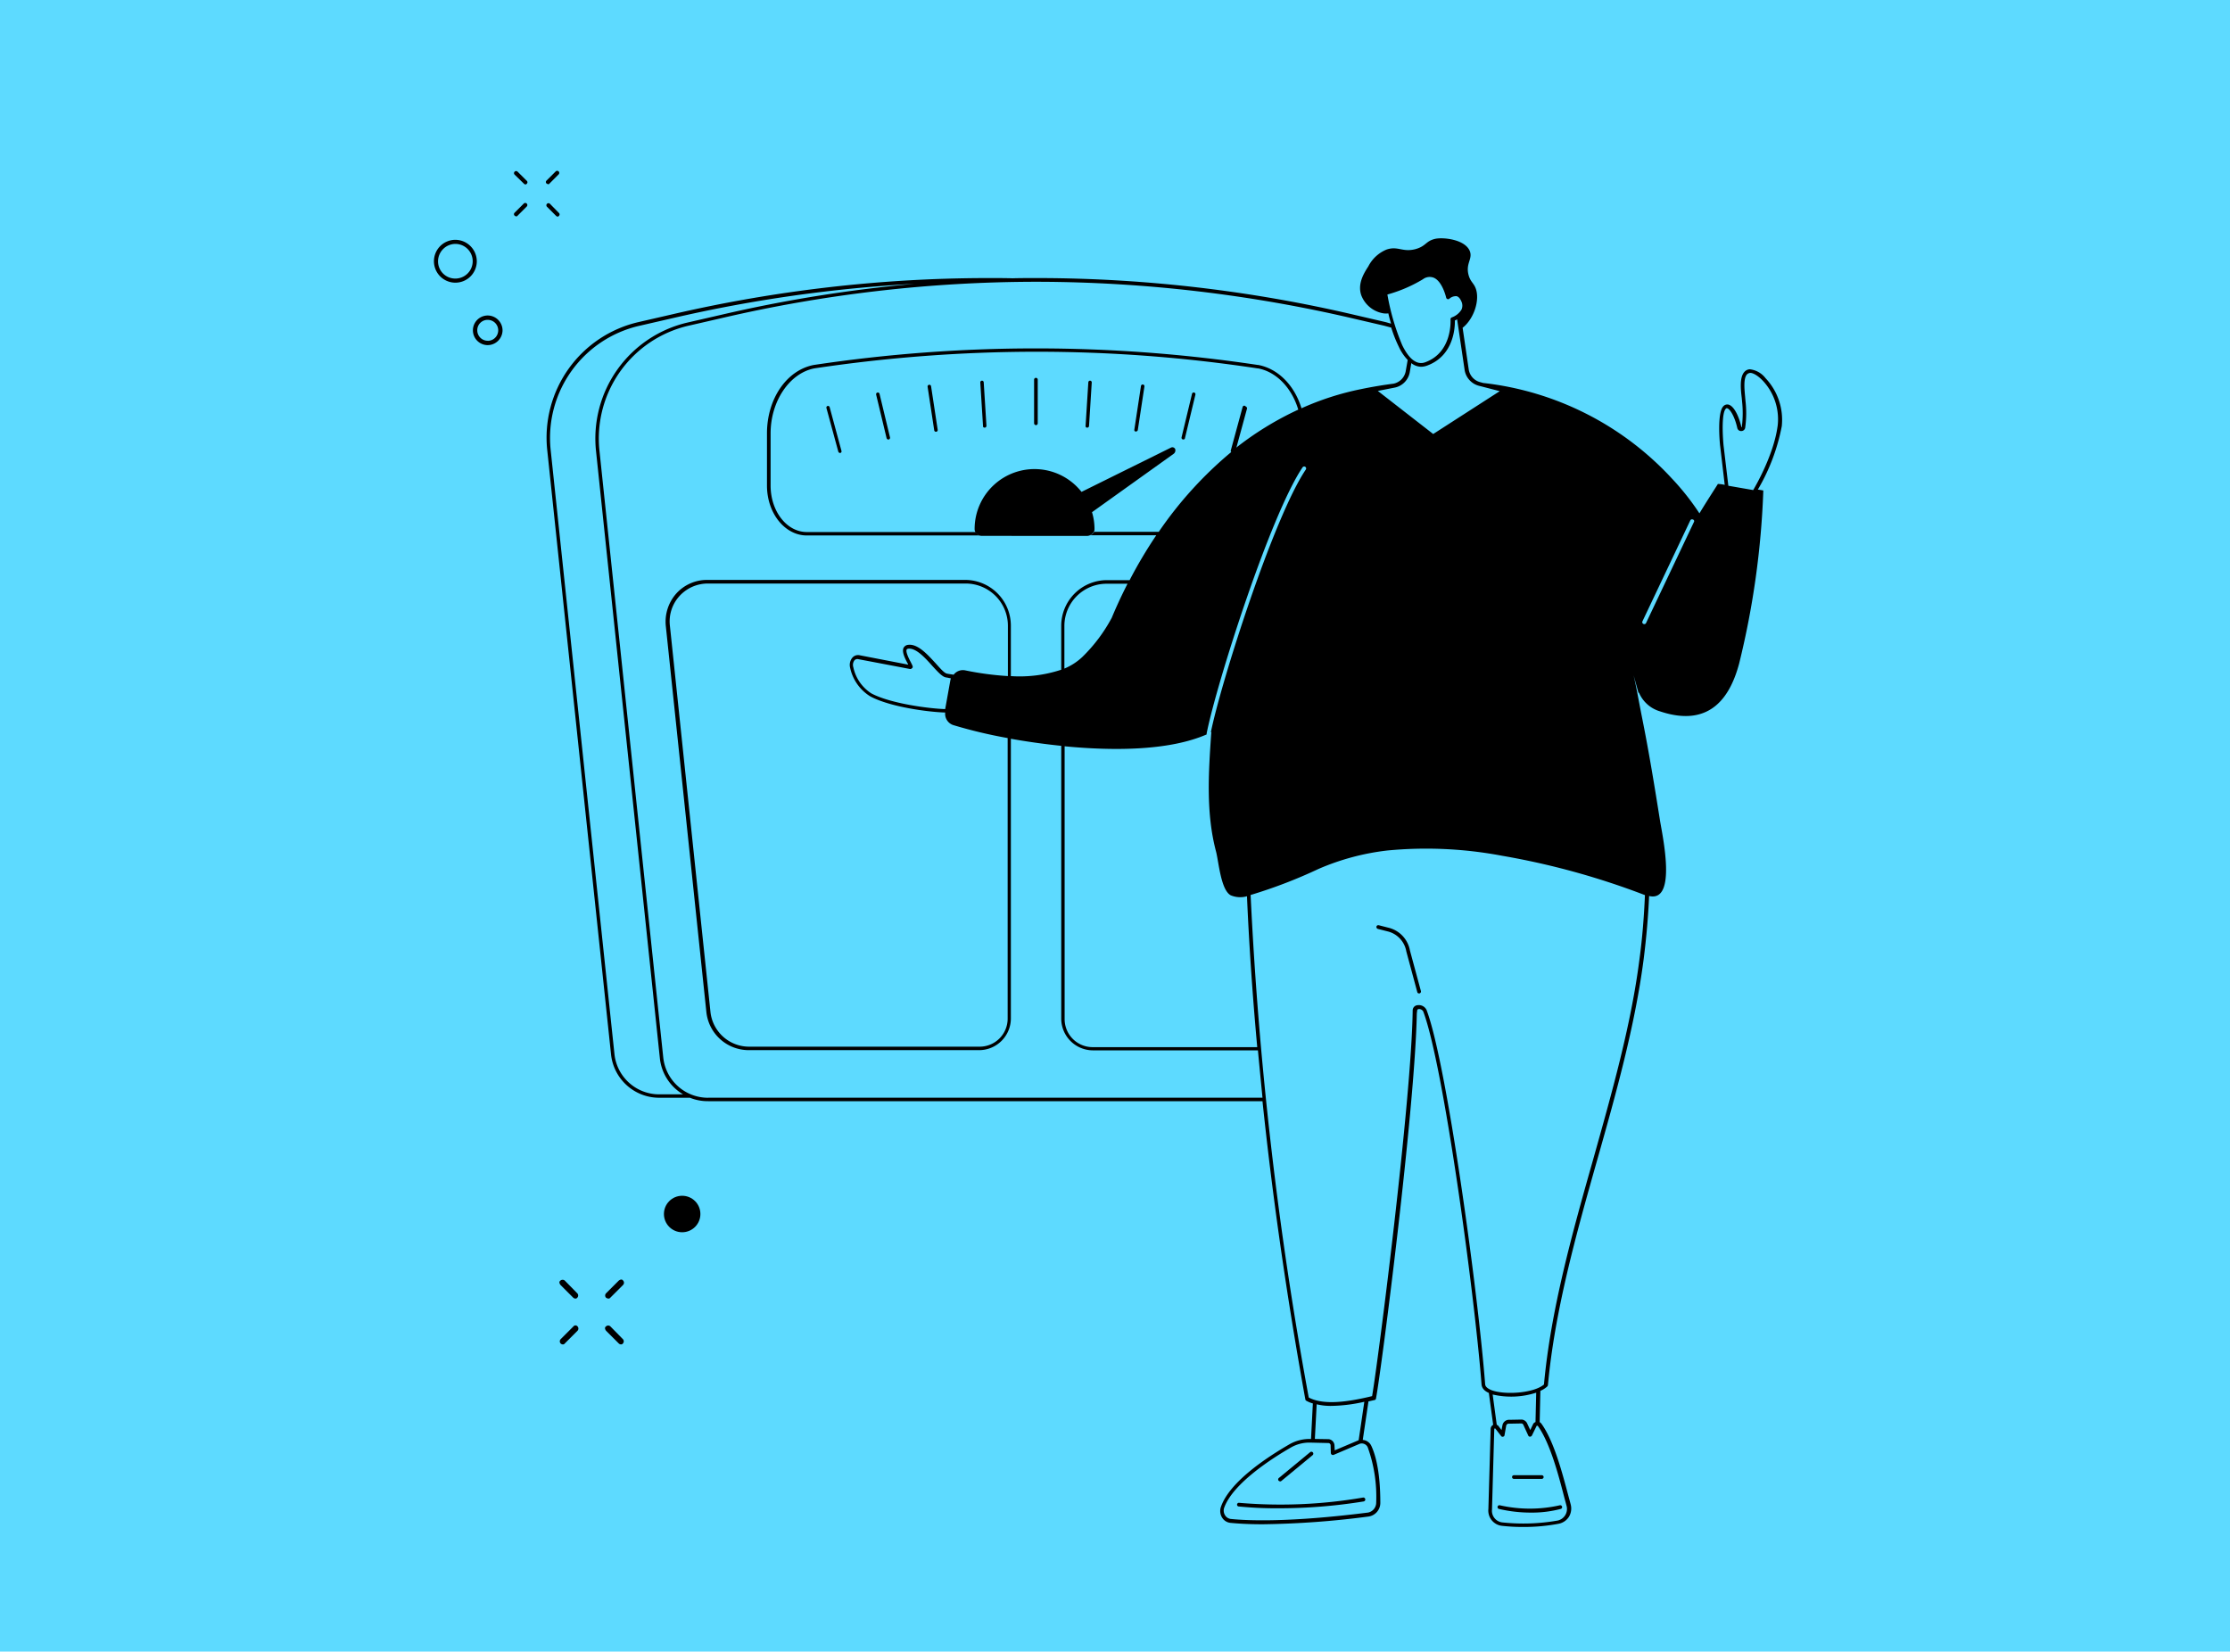 <?xml version="1.0" encoding="UTF-8"?> <svg xmlns="http://www.w3.org/2000/svg" width="320" height="237" viewBox="0 0 320 237"><g id="Group_3373" data-name="Group 3373" transform="translate(-807 -3421)"><rect id="Rectangle_650" data-name="Rectangle 650" width="320" height="237" transform="translate(807 3421)" fill="#5ddaff"></rect><g id="Obesity_body_image" data-name="Obesity &amp; body image" transform="translate(869.269 3445.502)"><circle id="Ellipse_3475" data-name="Ellipse 3475" cx="2.486" cy="2.486" r="2.486" transform="translate(0.589 10.499)" fill="none"></circle><path id="Path_3899" data-name="Path 3899" d="M48.8,138.5a1.48,1.48,0,0,0-1.5,1.5,1.5,1.5,0,0,0,1.5,1.5,1.5,1.5,0,0,0,0-3.009Z" transform="translate(-41.083 -117.109)" fill="none"></path><path id="Path_3900" data-name="Path 3900" d="M64.839,75.032a.373.373,0,0,0,.2.1.233.233,0,0,0,.2-.1.279.279,0,0,0,0-.425L63.923,73.3a.3.3,0,0,0-.425.425Z" transform="translate(-51.919 -73.167)"></path><path id="Path_3901" data-name="Path 3901" d="M78.123,87.4a.3.3,0,0,0-.425.425l1.308,1.308a.373.373,0,0,0,.2.1.2.2,0,0,0,.2-.1.279.279,0,0,0,0-.425Z" transform="translate(-61.475 -82.656)"></path><path id="Path_3902" data-name="Path 3902" d="M63.727,89.13a.2.2,0,0,0,.2-.1l1.308-1.308a.3.3,0,0,0-.425-.425L63.5,88.606a.279.279,0,0,0,0,.425A.353.353,0,0,0,63.727,89.13Z" transform="translate(-51.919 -82.588)"></path><path id="Path_3903" data-name="Path 3903" d="M77.727,75.03a.2.2,0,0,0,.2-.1l1.308-1.308a.3.3,0,0,0-.425-.425L77.5,74.506a.279.279,0,0,0,0,.425C77.629,75,77.662,75.03,77.727,75.03Z" transform="translate(-61.34 -73.1)"></path><path id="Path_3904" data-name="Path 3904" d="M31.375,103.4a3.075,3.075,0,1,0,3.075,3.075A3.092,3.092,0,0,0,31.375,103.4Zm0,5.56a2.464,2.464,0,0,1-2.486-2.486,2.506,2.506,0,0,1,2.486-2.486,2.486,2.486,0,1,1,0,4.972Z" transform="translate(-28.3 -93.49)"></path><path id="Path_3905" data-name="Path 3905" d="M49.652,138.726a2.143,2.143,0,0,0-2.126-2.126,2.126,2.126,0,1,0,0,4.252A2.143,2.143,0,0,0,49.652,138.726Zm-2.126,1.5a1.5,1.5,0,0,1-1.5-1.5,1.48,1.48,0,0,1,1.5-1.5,1.5,1.5,0,0,1,0,3.009Z" transform="translate(-39.807 -115.83)"></path><g id="Group_3364" data-name="Group 3364" transform="translate(18.005 147.087)"><circle id="Ellipse_3476" data-name="Ellipse 3476" cx="2.617" cy="2.617" r="2.617" transform="translate(14.998)"></circle><path id="Path_3906" data-name="Path 3906" d="M103.875,562.279a.319.319,0,0,0,.294-.131L106,560.317a.453.453,0,0,0,0-.621c-.164-.229-.393-.164-.621,0l-1.832,1.832a.453.453,0,0,0,0,.622A.691.691,0,0,0,103.875,562.279Z" transform="translate(-96.858 -547.528)"></path><path id="Path_3907" data-name="Path 3907" d="M85.479,579.8l-1.832,1.832a.453.453,0,0,0,0,.621.494.494,0,0,0,.294.131.319.319,0,0,0,.294-.131l1.832-1.832a.453.453,0,0,0,0-.621A.368.368,0,0,0,85.479,579.8Z" transform="translate(-83.467 -561.054)"></path><path id="Path_3908" data-name="Path 3908" d="M104.117,579.848a.453.453,0,0,0-.621,0c-.229.164-.164.393,0,.622l1.832,1.832a.5.5,0,0,0,.294.131.319.319,0,0,0,.294-.131.453.453,0,0,0,0-.621Z" transform="translate(-96.805 -561.106)"></path><path id="Path_3909" data-name="Path 3909" d="M84.117,559.772a.488.488,0,0,0-.621,0c-.229.164-.164.393,0,.621l1.832,1.832a.494.494,0,0,0,.294.131.319.319,0,0,0,.294-.131.453.453,0,0,0,0-.621Z" transform="translate(-83.347 -547.605)"></path></g><path id="Path_3910" data-name="Path 3910" d="M380.378,176.583a.234.234,0,0,0-.294.164l-1.7,6.247a.234.234,0,0,0,.164.294h.065c.131,0,.229-.065.229-.164l1.7-6.247A.234.234,0,0,0,380.378,176.583Z" transform="translate(-263.872 -142.73)"></path><g id="Group_3365" data-name="Group 3365" transform="translate(16.159 9.7)"><path id="Path_3911" data-name="Path 3911" d="M291.862,170.771a.258.258,0,0,0,.262-.262v-6.247a.262.262,0,1,0-.523,0v6.247A.281.281,0,0,0,291.862,170.771Z" transform="translate(-221.639 -143.968)"></path><path id="Path_3912" data-name="Path 3912" d="M268.621,171.938h0a.258.258,0,0,0,.262-.262l-.392-6.247a.246.246,0,1,0-.491.033l.393,6.247C268.36,171.84,268.491,171.938,268.621,171.938Z" transform="translate(-205.758 -144.776)"></path><path id="Path_3913" data-name="Path 3913" d="M245.083,166.987a.255.255,0,0,0-.2.294l.949,6.247a.249.249,0,0,0,.262.2h.033a.255.255,0,0,0,.2-.294l-.949-6.247A.255.255,0,0,0,245.083,166.987Z" transform="translate(-190.2 -145.974)"></path><path id="Path_3914" data-name="Path 3914" d="M222.778,170.583a.25.25,0,0,0-.491.1l1.5,6.247a.281.281,0,0,0,.229.2h.065a.255.255,0,0,0,.2-.294Z" transform="translate(-174.992 -148.262)"></path><path id="Path_3915" data-name="Path 3915" d="M200.941,176.446a.238.238,0,1,0-.458.131l1.7,6.247a.281.281,0,0,0,.229.2h.065a.234.234,0,0,0,.164-.294Z" transform="translate(-160.319 -152.228)"></path><path id="Path_3916" data-name="Path 3916" d="M314.416,171.938h0a.253.253,0,0,0,.262-.229l.392-6.247a.246.246,0,1,0-.491-.033l-.393,6.247A.216.216,0,0,0,314.416,171.938Z" transform="translate(-236.834 -144.776)"></path><path id="Path_3917" data-name="Path 3917" d="M335.779,173.625h.033a.285.285,0,0,0,.262-.2l.949-6.247a.25.25,0,0,0-.491-.1l-.949,6.247C335.55,173.494,335.616,173.625,335.779,173.625Z" transform="translate(-251.231 -145.907)"></path><path id="Path_3918" data-name="Path 3918" d="M356.483,177.125h.065a.216.216,0,0,0,.229-.2l1.5-6.247a.25.25,0,1,0-.491-.1l-1.5,6.247A.255.255,0,0,0,356.483,177.125Z" transform="translate(-265.164 -148.262)"></path><path id="Path_3919" data-name="Path 3919" d="M281.658,207.15a.968.968,0,0,0,.327-.065,1.063,1.063,0,0,0,.523-.393l.1-.1a.905.905,0,0,0,.1-.425,8.328,8.328,0,0,0-.36-2.42l11.709-8.373a.616.616,0,0,0,.229-.687.448.448,0,0,0-.621-.2l-12.821,6.345a8.593,8.593,0,0,0-15.34,5.331.905.905,0,0,0,.1.425c.033.033.033.065.065.1a.945.945,0,0,0,.491.393,1.176,1.176,0,0,0,.36.065Z" transform="translate(-204.076 -164.451)"></path><path id="Path_3920" data-name="Path 3920" d="M495.314,658.587a.27.27,0,1,0-.131.523,20.05,20.05,0,0,0,4.612.523,16.19,16.19,0,0,0,4.219-.523.27.27,0,1,0-.131-.523A19.506,19.506,0,0,1,495.314,658.587Z" transform="translate(-358.498 -476.782)"></path><path id="Path_3921" data-name="Path 3921" d="M501.3,645.662a.258.258,0,0,0,.262.262h3.99a.262.262,0,1,0,0-.523h-3.99A.258.258,0,0,0,501.3,645.662Z" transform="translate(-362.751 -467.913)"></path><path id="Path_3922" data-name="Path 3922" d="M380.884,655.939a.264.264,0,0,0-.065.523,54.2,54.2,0,0,0,5.724.262,76.329,76.329,0,0,0,12.233-.981.282.282,0,0,0-.1-.556A70.022,70.022,0,0,1,380.884,655.939Z" transform="translate(-281.519 -474.494)"></path><path id="Path_3923" data-name="Path 3923" d="M398.985,639.343a.249.249,0,0,0,.164-.065l4.481-3.7a.278.278,0,1,0-.36-.425l-4.481,3.7a.267.267,0,0,0-.033.393A.353.353,0,0,0,398.985,639.343Z" transform="translate(-293.699 -460.972)"></path><path id="Path_3924" data-name="Path 3924" d="M446.595,407.718a4.114,4.114,0,0,0-2.944-3.238l-1.537-.392a.272.272,0,0,0-.327.2.29.29,0,0,0,.2.327l1.537.392a3.589,3.589,0,0,1,2.551,2.846l1.57,5.822a.249.249,0,0,0,.262.2h.065a.29.29,0,0,0,.2-.327Z" transform="translate(-322.699 -305.524)"></path><path id="Path_3925" data-name="Path 3925" d="M252.624,122.82a3.294,3.294,0,0,0-2.257-1.276,1.124,1.124,0,0,0-.818.425c-.654.785-.491,2.453-.327,3.761,0,.131.033.262.033.392a15.477,15.477,0,0,1-.033,3.7.033.033,0,1,1-.065,0c-.327-1.439-1.014-2.976-1.832-3.205a.761.761,0,0,0-.752.229c-.916.949-.523,5.233-.458,5.724l.654,5.56a5.005,5.005,0,0,0-.981-.131c-.229.392-1.276,1.962-2.649,4.219a35.935,35.935,0,0,0-3.925-4.972A43.4,43.4,0,0,0,212.1,123.507l-.36-.1a2.234,2.234,0,0,1-1.7-1.8l-.883-6.018c1.635-1.276,2.519-4.023,1.864-5.691-.294-.752-.752-.916-1.014-1.9-.425-1.635.589-2.257.2-3.369-.654-1.734-3.86-2.061-5-1.8-1.374.327-1.276,1.047-2.813,1.472-1.864.491-2.519-.491-4.154.065a5.134,5.134,0,0,0-2.617,2.42c-.621.949-1.57,2.486-1.014,4.121a4.1,4.1,0,0,0,3.042,2.584,2.558,2.558,0,0,0,.85.033q.147.687.392,1.472c-.262-.065-.556-.164-.818-.229l-4.219-.981a200.238,200.238,0,0,0-45.333-5.331h-.72c-1.079,0-2.159,0-3.238.033-1.047-.033-2.126-.033-3.173-.033H140.8a201.03,201.03,0,0,0-45.039,5.2l-4.841,1.112A17.013,17.013,0,0,0,77.8,133.123l9.158,86.741a6.953,6.953,0,0,0,6.934,6.215h4.383a6.9,6.9,0,0,0,2.617.491h79.546c1.308,12.494,3.271,26.886,6.149,42.782a.269.269,0,0,0,.131.2,4.123,4.123,0,0,0,.949.392l-.262,5.1h-.131a5.752,5.752,0,0,0-3.009.785c-3.107,1.8-8.5,5.3-9.78,8.929a1.782,1.782,0,0,0,.164,1.57,1.575,1.575,0,0,0,1.21.752c1.014.1,2.519.2,4.612.2a127.3,127.3,0,0,0,15.209-1.112,1.975,1.975,0,0,0,1.668-1.962c0-1.962-.131-5.658-1.276-8.144a1.465,1.465,0,0,0-1.243-.883l.818-5.528.883-.2a.245.245,0,0,0,.2-.229c.785-4.187,5.593-41.474,5.855-55.244l.065-.523a.715.715,0,0,1,.164-.1.686.686,0,0,1,.687.327c2.878,7.556,7.327,40.1,8.373,53.543.033.36.229.85,1.047,1.21l.621,4.579a.664.664,0,0,0-.36.556l-.327,11.513a2.2,2.2,0,0,0,1.93,2.42,26.38,26.38,0,0,0,3.075.164,26.7,26.7,0,0,0,5.07-.458,2.259,2.259,0,0,0,1.472-.981,2.3,2.3,0,0,0,.262-1.8c-.1-.392-.229-.85-.36-1.341-.818-3.075-2.028-7.752-3.86-10.27a1.422,1.422,0,0,0-.229-.2l.1-4.481a3.6,3.6,0,0,0,.981-.621.714.714,0,0,0,.1-.164c.981-10.728,4.056-21.685,7.065-32.315,2.682-9.453,5.43-19.265,6.672-28.816.393-3.107.654-6.116.785-9.093,4.023.949,1.93-8.569,1.57-10.794-.785-4.939-1.57-9.747-2.551-14.653-.556-2.78-.818-4.416-1.243-6.214l.687,2.453c.033.033.065.033.1.065a4.714,4.714,0,0,0,3.009,2.649c7.523,2.518,10.2-2.584,11.35-6.869a121.271,121.271,0,0,0,3.467-24.825s-.294-.065-.785-.131a28.5,28.5,0,0,0,3.434-9.093A8.705,8.705,0,0,0,252.624,122.82Zm-43.174-1.145a2.792,2.792,0,0,0,2.126,2.257l2.911.752-9.551,6.149-7.948-6.182,2.322-.458A2.75,2.75,0,0,0,201.567,122l.229-1.341a2.3,2.3,0,0,0,1.439.523,2.592,2.592,0,0,0,.818-.164c3.86-1.406,4.023-5.528,3.99-6.476a3.028,3.028,0,0,0,.327-.164Zm-11.088-10.859a20.339,20.339,0,0,0,5.1-2.191A1.594,1.594,0,0,1,205,108.4c1.276.523,1.8,2.878,1.8,2.878a.3.3,0,0,0,.2.2.254.254,0,0,0,.262-.065,1.426,1.426,0,0,1,1.014-.36c.294.065.523.327.72.785a1.4,1.4,0,0,1,0,1.145,2.691,2.691,0,0,1-1.374,1.112.286.286,0,0,0-.2.294c0,.033.327,4.71-3.631,6.149-1.177.425-2.29-.392-3.3-2.453A33.409,33.409,0,0,1,198.362,110.816ZM93.893,225.588a6.457,6.457,0,0,1-6.443-5.757L78.291,133.09A16.506,16.506,0,0,1,91.047,115.3l4.841-1.112a201.8,201.8,0,0,1,34.6-4.906,201.438,201.438,0,0,0-27.736,4.448l-4.841,1.112A17.084,17.084,0,0,0,84.8,133.254l9.158,87.1a6.841,6.841,0,0,0,3.336,5.233Zm7,.491a6.459,6.459,0,0,1-6.443-5.789l-9.158-87.1A16.611,16.611,0,0,1,98.047,115.3l4.841-1.112a199.67,199.67,0,0,1,44.908-5.2h.589a200.924,200.924,0,0,1,45.2,5.3l4.219.981c.392.1.752.2,1.112.294A18.454,18.454,0,0,0,200,118.307a6.828,6.828,0,0,0,1.276,1.9l-.294,1.668a2.244,2.244,0,0,1-1.734,1.734c-1.537.2-3.107.458-4.677.785a40.143,40.143,0,0,0-8.537,2.747c-.981-3.238-3.3-5.658-6.182-6.214h-.065a214.667,214.667,0,0,0-63.748,0c-3.892.752-6.705,4.873-6.705,9.812v7.49c0,3.958,2.551,7.163,5.724,7.163h24.793a.946.946,0,0,1-.491-.393c-.033-.033-.033-.065-.065-.1H115.055c-2.878,0-5.2-2.976-5.2-6.672v-7.49c0-4.612,2.715-8.635,6.28-9.322a215.7,215.7,0,0,1,31.792-2.388,211.65,211.65,0,0,1,31.792,2.388h.065c2.682.491,4.873,2.846,5.789,5.92a44.967,44.967,0,0,0-9.158,5.658l1.635-5.92a.238.238,0,1,0-.458-.131l-1.7,6.247a.2.2,0,0,0,.065.229,55.924,55.924,0,0,0-10.4,11.448H156.3l-.1.1a.936.936,0,0,1-.523.393H165.2a66.024,66.024,0,0,0-3.827,6.443H158.1a6.561,6.561,0,0,0-6.542,6.542v6.313a18.969,18.969,0,0,1-7.228.916v-7.261a6.561,6.561,0,0,0-6.542-6.542H100.729a5.918,5.918,0,0,0-4.416,1.962,6.086,6.086,0,0,0-1.5,4.612l5.822,55.407a6.112,6.112,0,0,0,6.116,5.495h33.035a4.558,4.558,0,0,0,4.546-4.546V174.564c2.191.393,4.677.752,7.228,1.014v39.151a4.558,4.558,0,0,0,4.546,4.546h23.68c.2,2.191.425,4.448.654,6.8H100.892Zm72.219-52.5c0,.1-.033.2-.033.294-.393,5.626-.752,11.382.687,16.845.393,1.472.687,5.56,2.126,6.313a3.525,3.525,0,0,0,2.322.131c.262,6.116.72,13.378,1.472,21.653H156.07a4.02,4.02,0,0,1-4.023-4.023V175.643c7.163.687,15.046.621,20.377-1.7v-.131c1.374-7.032,9.126-31.334,13.77-38.2a.281.281,0,0,1,.458.327c-4.579,6.771-12.167,30.451-13.639,37.778C173.013,173.648,173.078,173.616,173.111,173.583Zm-21.1-9.093v-6.116a6.058,6.058,0,0,1,6.051-6.051h3.009c-.981,1.93-1.734,3.6-2.257,4.873a22.982,22.982,0,0,1-4.252,5.658A8.532,8.532,0,0,1,152.015,164.49Zm-22.045-.916c-.262-.491-.752-1.472-.589-1.8,0-.033.065-.1.229-.131,1.112-.131,2.42,1.308,3.467,2.486.785.85,1.406,1.537,1.93,1.635.262.033.491.1.72.131-.033.065-.033.164-.065.229l-.752,4.187c-2.257-.065-7.85-.785-10.6-2.257a5.9,5.9,0,0,1-2.584-3.761,1.093,1.093,0,0,1,.164-.981.558.558,0,0,1,.556-.164c1.047.2,3.99.752,7.392,1.406a.3.3,0,0,0,.294-.1C130.362,164.294,130.231,164.1,129.969,163.574Zm5.168,1.635c-.36-.065-.981-.785-1.6-1.472-1.145-1.243-2.551-2.813-3.925-2.649a.839.839,0,0,0-.654.393c-.327.589.2,1.6.589,2.322.033.033.033.1.065.131-3.205-.621-5.92-1.145-6.934-1.341a1.081,1.081,0,0,0-1.079.327,1.637,1.637,0,0,0-.327,1.472,6.378,6.378,0,0,0,2.878,4.088c2.846,1.537,8.373,2.257,10.761,2.322a1.705,1.705,0,0,0,1.145,1.8,68.513,68.513,0,0,0,7.817,1.864v40.263a4.02,4.02,0,0,1-4.023,4.023H106.812a5.584,5.584,0,0,1-5.593-5.037L95.4,158.308a5.4,5.4,0,0,1,1.374-4.219,5.5,5.5,0,0,1,4.056-1.8h37.025a6.058,6.058,0,0,1,6.051,6.051v7.228a42.928,42.928,0,0,1-6.116-.818,1.669,1.669,0,0,0-1.668.621C135.726,165.308,135.432,165.275,135.137,165.21Zm60.411,111.043a20.964,20.964,0,0,1,1.21,7.915,1.449,1.449,0,0,1-1.177,1.439c-11.153,1.406-17.139,1.177-19.69.916a1.134,1.134,0,0,1-.818-.523,1.261,1.261,0,0,1-.131-1.079c1.276-3.565,7.1-7.228,9.551-8.635a5.338,5.338,0,0,1,2.617-.72h.131l2.682.065a.333.333,0,0,1,.294.36l.033,1.079a.331.331,0,0,0,.131.229.348.348,0,0,0,.262.033l3.761-1.6A.941.941,0,0,1,195.549,276.253Zm-1.308-1.014h-.033l-3.4,1.439-.033-.687a.951.951,0,0,0-.818-.916l-2-.033.262-4.972a8.569,8.569,0,0,0,2.159.229,22.734,22.734,0,0,0,4.677-.589Zm19.232-6.574a11.68,11.68,0,0,0,6.247-.262l-.1,4.219a.6.6,0,0,0-.36.327l-.392.818-.491-1.047a.97.97,0,0,0-.72-.458h-.033l-1.734.033a.961.961,0,0,0-1.014.785l-.131.687-.425-.556a.509.509,0,0,0-.262-.2Zm10.238,14.62c.131.491.262.949.36,1.341a1.7,1.7,0,0,1-1.276,2.126,28.468,28.468,0,0,1-7.981.262,1.68,1.68,0,0,1-1.439-1.832l.327-11.546a.121.121,0,0,1,.065-.1h.033c.033,0,.065,0,.065.033l.818,1.047a.248.248,0,0,0,.294.1.245.245,0,0,0,.2-.229l.229-1.308a.37.37,0,0,1,.425-.327h.033l1.734-.033a.312.312,0,0,1,.262.164l.72,1.57a.259.259,0,0,0,.262.164.333.333,0,0,0,.262-.164l.654-1.341c.033-.065.065-.065.1-.065a.12.12,0,0,1,.1.033C221.715,275.631,222.925,280.243,223.71,283.285ZM235.321,197c-.131,3.009-.36,6.051-.785,9.191-1.21,9.518-3.99,19.265-6.64,28.717-3.009,10.6-6.084,21.587-7.065,32.315-1.439,1.243-5.593,1.537-7.523.818-.393-.164-.883-.425-.916-.85-1.047-13.476-5.528-46.118-8.406-53.706a1.229,1.229,0,0,0-1.308-.687.747.747,0,0,0-.687.752c-.164,12.887-4.972,50.436-5.822,55.342-4.416,1.079-7.294,1.145-9.093.2a539.076,539.076,0,0,1-8.341-72.121h.033a70.924,70.924,0,0,0,9.714-3.729,34.734,34.734,0,0,1,9.91-2.649,58.584,58.584,0,0,1,16.387.752A108.565,108.565,0,0,1,235.321,197Zm7.032-53.543-6.869,14.49a.259.259,0,0,1-.262.164.247.247,0,0,1-.131-.033.275.275,0,0,1-.131-.36l6.869-14.49a.275.275,0,0,1,.36-.131A.245.245,0,0,1,242.354,143.459Zm12-13.737c-.523,3.925-2.976,8.275-3.5,9.158l-3.565-.621-.687-5.789c-.164-1.734-.262-4.677.327-5.266.065-.065.131-.1.2-.065.425.131,1.079,1.21,1.439,2.813a.56.56,0,0,0,.589.458.567.567,0,0,0,.556-.523,14.96,14.96,0,0,0,.033-3.827c0-.131-.033-.262-.033-.392-.1-1.112-.294-2.747.229-3.369a.768.768,0,0,1,.458-.229c.327-.033,1.014.262,1.832,1.112A8.084,8.084,0,0,1,254.357,129.722Z" transform="translate(-77.703 -102.756)"></path></g></g></g></svg> 
